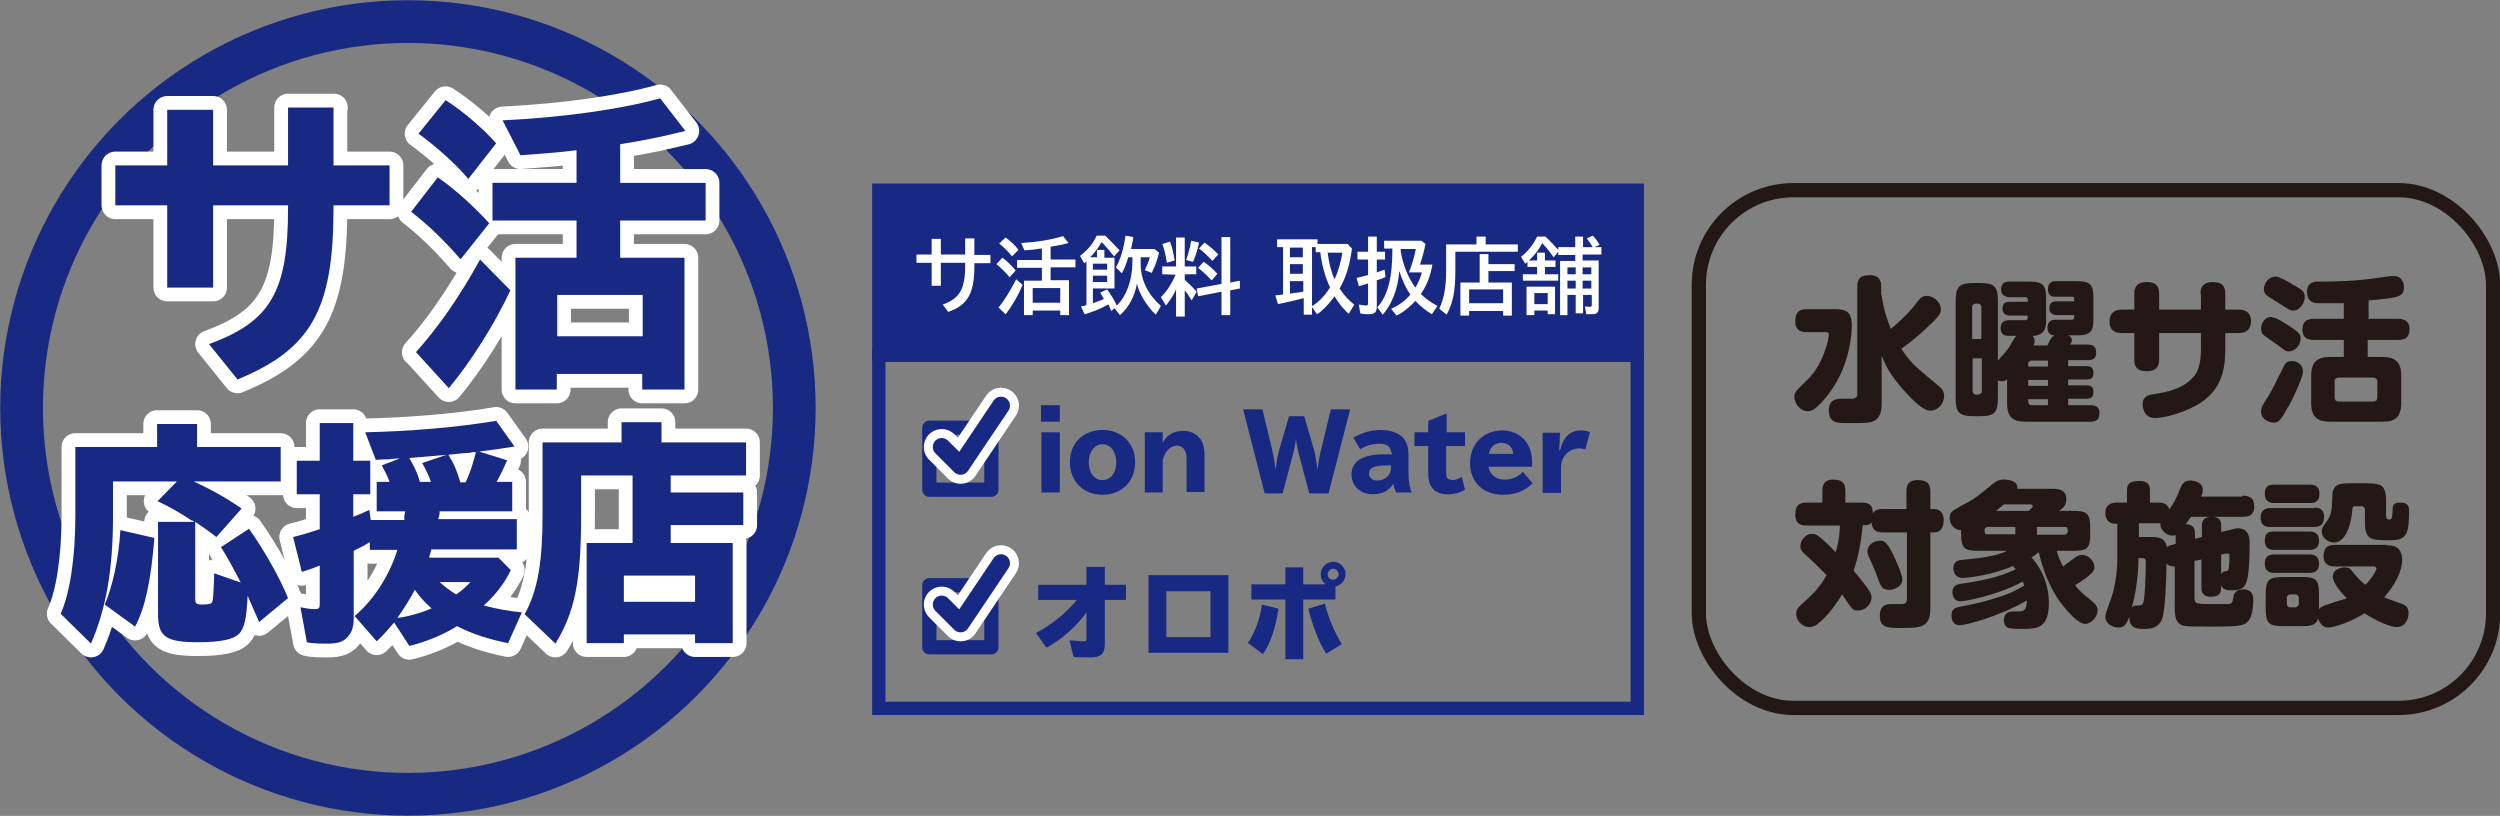<?xml version="1.0" encoding="UTF-8"?><svg id="_レイヤー_2" xmlns="http://www.w3.org/2000/svg" viewBox="0 0 54.42 17.76"><rect x="0" y="0" width="54.42" height="17.76" fill="#808080" stroke="none"/><defs><style>.cls-1,.cls-2{fill:#182984;}.cls-1,.cls-3{stroke-width:.29px;}.cls-1,.cls-3,.cls-4,.cls-5,.cls-6{stroke:#182984;}.cls-1,.cls-3,.cls-7,.cls-5{stroke-miterlimit:10;}.cls-8{fill:#fff;}.cls-9{fill:#231815;}.cls-10{stroke-width:.6px;}.cls-10,.cls-11{stroke:#fff;}.cls-10,.cls-11,.cls-3,.cls-4,.cls-7,.cls-5,.cls-6{fill:none;}.cls-10,.cls-11,.cls-4,.cls-6{stroke-linejoin:round;}.cls-10,.cls-11,.cls-5,.cls-6{stroke-linecap:round;}.cls-11{stroke-width:.78px;}.cls-4{stroke-width:.31px;}.cls-7{stroke:#231815;stroke-width:.31px;}.cls-5{stroke-width:.93px;}.cls-6{stroke-width:.39px;}</style></defs><g id="comment"><path class="cls-9" d="m39.34,7.23c-.08,0-.26,0-.26-.23,0-.19.06-.27.26-.27h.55c.27,0,.42.02.42.36,0,.14-.03.78-.41,1.35-.17.26-.34.42-.4.46-.04.03-.08.05-.15.05-.17,0-.29-.17-.29-.31,0-.09,0-.1.28-.37.35-.33.47-.89.47-.99,0-.03-.02-.05-.06-.05h-.41Zm1.62-.8c.05.38.18.68.2.73.2-.17.37-.32.57-.58.05-.07.11-.14.21-.14.15,0,.31.14.31.29,0,.08-.03.15-.27.37-.25.24-.41.36-.59.49.03.05.09.15.2.27.08.1.13.14.61.54.06.05.12.11.12.22,0,.17-.14.32-.3.32s-.38-.23-.53-.39c-.22-.24-.42-.5-.53-.81v1.06c0,.07,0,.29-.18.37-.1.04-.19.04-.56.04-.23,0-.41,0-.41-.28,0-.19.11-.25.26-.25.02,0,.19,0,.22,0,.05,0,.14,0,.14-.1v-2.34c0-.19.08-.25.28-.25.22,0,.24.15.24.25v.17Z"/><path class="cls-9" d="m44.57,7.51c.08-.16.09-.17.15-.21-.11-.01-.15-.07-.15-.17,0-.14.09-.17.18-.17h.34c.06,0,.06-.03.06-.1h-.38s-.16,0-.16-.14c0-.12.05-.16.16-.16h.38s0-.06,0-.08-.02-.02-.05-.02h-.34c-.07,0-.18,0-.18-.17,0-.13.08-.17.18-.17h.45c.29,0,.36.08.36.36v.46c0,.27-.06.36-.36.36h-.19c.07.03.08.08.08.1,0,.03,0,.04-.04.1h.38c.08,0,.19.02.19.17,0,.13-.06.17-.19.17h-.42v.13h.4c.07,0,.15.02.15.14,0,.09-.02.15-.15.15h-.4v.13h.4c.07,0,.15.01.15.14,0,.08-.02.15-.15.15h-.4v.14h.48c.06,0,.2,0,.2.17,0,.11-.03.19-.2.19h-1.41c-.26,0-.4-.09-.4-.4v-.52s-.05.04-.11.04c-.04,0-.07-.01-.09-.02v.36c0,.35-.06.42-.42.42h-.08c-.35,0-.42-.07-.42-.42v-2.06c0-.35.07-.42.42-.42h.08c.35,0,.42.06.42.42v1.27c.12-.13.18-.2.25-.3.02-.04.12-.21.15-.24h-.16c-.06,0-.18,0-.18-.17,0-.14.1-.17.18-.17h.35c.06,0,.06-.03.06-.1h-.39s-.16,0-.16-.14c0-.12.05-.16.16-.16h.39s0-.06,0-.07-.02-.03-.05-.03h-.35s-.18,0-.18-.16c0-.12.05-.18.18-.18h.44c.29,0,.36.08.36.36v.46c0,.14,0,.35-.29.36,0,.01.04.05.04.11,0,.04-.01.07-.03.1h.33Zm-1.44-.13v-.71s-.02-.06-.06-.06h-.08s-.06.02-.06.06v.71h.19Zm-.19.42v.73s.02.06.06.06h.08s.06-.03.06-.06v-.73h-.19Zm1.64.18v-.13h-.37s-.06.02-.06.06v.07h.43Zm0,.29h-.43v.13h.43v-.13Zm0,.56v-.14h-.43v.07s.02.06.06.06h.37Z"/><path class="cls-9" d="m47.9,6.39c0-.13.05-.25.27-.25.17,0,.27.06.27.25v.35h.29c.07,0,.27.01.27.25,0,.18-.1.26-.27.26h-.29v.35c0,.46-.08.98-.76,1.29-.3.14-.62.21-.77.21-.25,0-.27-.25-.27-.3,0-.18.15-.21.24-.22.26-.04.63-.1.87-.38.09-.1.16-.27.16-.6v-.35h-.91v.58c0,.16-.08.25-.26.25-.13,0-.28-.02-.28-.25v-.58h-.27c-.08,0-.27-.01-.27-.25,0-.18.1-.26.27-.26h.27v-.35c0-.13.05-.25.27-.25.17,0,.27.06.27.25v.35h.91v-.35Z"/><path class="cls-9" d="m49.46,6.91c.1,0,.26.12.38.19.21.14.24.18.24.27,0,.13-.11.28-.26.28-.06,0-.07-.01-.24-.14-.03-.02-.22-.15-.27-.19-.04-.03-.09-.06-.09-.17,0-.12.08-.23.19-.25.03,0,.04,0,.05,0Zm.35,1.94c-.16.3-.21.35-.32.35-.1,0-.27-.07-.27-.24,0-.09.03-.14.16-.34.09-.15.15-.28.32-.62.04-.09.08-.14.19-.14.05,0,.24.02.24.24,0,.12-.27.69-.32.76Zm.15-2.63c.17.1.21.14.21.25,0,.1-.09.29-.25.29-.07,0-.11-.03-.33-.17-.04-.03-.23-.14-.26-.17-.04-.04-.05-.09-.05-.13,0-.07.06-.27.27-.27.05,0,.25.1.4.2Zm1.58.72h.66c.05,0,.25,0,.25.22,0,.18-.08.24-.25.24h-.66v.37h.32c.26,0,.41.09.41.41v.59c0,.32-.14.41-.41.41h-1.14c-.26,0-.41-.09-.41-.41v-.59c0-.31.14-.41.41-.41h.3v-.37h-.65c-.06,0-.25,0-.25-.22,0-.17.08-.24.25-.24h.65v-.34c-.16,0-.38,0-.54,0-.08,0-.26,0-.26-.25,0-.2.15-.22.22-.22.4,0,.84-.01,1.31-.08.27-.04.3-.04.36-.04.22,0,.22.23.22.24,0,.03,0,.16-.13.2-.11.04-.3.06-.64.09v.38Zm.21,1.37c0-.06-.04-.09-.09-.09h-.75c-.06,0-.09.03-.09.09v.34c0,.06.03.09.09.09h.75c.06,0,.09-.03.09-.09v-.34Z"/><path class="cls-9" d="m41.5,11.08v-.38c0-.09.01-.25.24-.25.2,0,.28.07.28.25v.38h.07c.19,0,.22.15.22.24,0,.13-.04.27-.22.27h-.07v1.66c0,.42-.23.42-.64.42-.29,0-.46,0-.46-.27,0-.2.11-.25.24-.25.03,0,.17,0,.2,0,.12,0,.15-.02.15-.12v-1.44h-.52c-.2,0-.24-.1-.25-.22-.04.06-.11.06-.14.06h-.05c-.04.36-.09.67-.2.99.1.13.2.24.3.38.08.11.09.16.09.21,0,.14-.14.28-.29.28-.12,0-.13-.02-.35-.35-.22.35-.38.52-.52.63-.04.04-.12.08-.2.08-.14,0-.28-.13-.28-.29,0-.08.03-.12.1-.19.3-.27.4-.37.56-.65-.09-.09-.24-.25-.43-.42-.08-.07-.14-.12-.14-.21,0-.12.11-.27.25-.27.08,0,.13,0,.52.4.08-.27.09-.49.09-.58h-.72c-.1,0-.25-.02-.25-.23,0-.18.05-.27.25-.27h.34v-.25c0-.09.01-.25.23-.25.18,0,.27.05.27.25v.25h.36c.2,0,.23.09.24.23.06-.09.16-.09.22-.09h.52Zm-.24,1.1c.05.12.15.33.15.43,0,.17-.19.23-.29.23-.15,0-.18-.08-.25-.27-.05-.15-.08-.2-.17-.41-.03-.06-.05-.11-.05-.16,0-.11.1-.23.29-.23.1,0,.17.08.32.41Z"/><path class="cls-9" d="m43.07,11.99c-.31,0-.38-.05-.38-.37v-.08c-.18,0-.25-.17-.25-.26,0-.13.04-.15.29-.29.16-.08.3-.16.64-.45.08-.06.12-.1.25-.1.15,0,.32.05.29.2h.77c.13,0,.3.02.3.23,0,.11-.04.17-.16.25h.3c.32,0,.38.06.38.38v.12c0,.33-.07.37-.38.37h-.35c.04.14.08.23.14.34.07-.05.17-.13.24-.18.06-.04.1-.07.17-.07.17,0,.27.16.27.26,0,.07,0,.14-.42.4.09.12.2.21.29.28.18.14.2.19.2.27,0,.14-.14.29-.27.29-.2,0-.54-.46-.61-.57-.19-.3-.32-.64-.4-.99-.09.07-.13.1-.16.11.27.3.38.66.38.99,0,.54-.24.57-.54.57-.06,0-.23,0-.28-.01-.04,0-.16-.02-.16-.18,0-.07.03-.19.19-.19.02,0,.13,0,.15,0,.1,0,.16-.04.16-.24-.6.35-1.33.54-1.46.54-.18,0-.18-.19-.18-.22,0-.12.07-.16.17-.18.42-.08.54-.11.91-.23.19-.06.35-.14.5-.23,0-.02,0-.03-.03-.09-.59.32-1.29.43-1.35.43-.14,0-.18-.12-.18-.2,0-.16.13-.17.17-.18.39-.06.8-.12,1.21-.32-.03-.03-.04-.04-.06-.07-.45.2-.99.26-1.1.26-.16,0-.2-.14-.2-.21,0-.12.07-.17.17-.18.29-.03.76-.07,1-.2h-.62Zm.8-.52h-.61s-.06.02-.06.06c0,.07,0,.1.06.1h.61v-.17Zm-.25-.49c-.11.09-.14.12-.17.14h.71s.09-.07.09-.1c0-.03-.03-.04-.05-.04h-.58Zm.72.49v.17h.61s.06-.02.06-.06c0-.07,0-.11-.06-.11h-.61Z"/><path class="cls-9" d="m48.82,10.79c.18,0,.25.08.25.24,0,.22-.18.22-.25.22h-.63c.16.02.16.13.16.21v.12l.21-.05c.09-.02.11-.03.15-.03.26,0,.26.24.26.33,0,.08,0,.63-.06.81-.04.15-.12.21-.31.21-.1,0-.21,0-.25-.11,0,.14,0,.25-.23.25-.19,0-.2-.13-.2-.21v-.6l-.15.03v.8c0,.14.04.14.42.14.08,0,.26,0,.33,0,.07-.01.08-.05.1-.17.02-.13.14-.15.21-.15.22,0,.22.17.22.23,0,.12-.02.38-.12.47-.08.08-.14.11-.73.11-.09,0-.57,0-.62-.01-.24-.03-.24-.24-.24-.42v-.88c-.06,0-.13,0-.18-.07,0,.23-.02,1.04-.1,1.22-.08.21-.29.21-.38.21-.16,0-.33,0-.33-.27-.06.19-.13.24-.23.24-.13,0-.29-.08-.29-.23,0-.06.01-.09.12-.39.11-.31.14-.67.14-.88v-.76h-.06c-.06,0-.2-.03-.2-.24s.19-.22.25-.22h.22v-.26c0-.15.06-.21.27-.21.23,0,.23.14.23.21v.26h.18c.1,0,.21.02.24.15.1-.14.15-.22.24-.46.04-.09.08-.17.22-.17.12,0,.27.06.27.2,0,.05,0,.08-.04.15h.89Zm-2.27,1.35c0,.5-.1.95-.15,1.09.03-.04.07-.05.11-.05.08,0,.11,0,.14-.05.04-.08.06-.61.06-.9,0-.08-.04-.08-.08-.08h-.09Zm.79-.49s-.03.01-.05.01c-.13,0-.28-.13-.26-.27h-.47v.3h.25c.15,0,.32,0,.36.22.03-.03.07-.04.12-.05l.07-.02v-.19Zm.44.08l.15-.04v-.23c0-.13.04-.19.17-.21h-.41s-.05.08-.11.16c.14.01.2.06.2.21v.11Zm.57.34v.43s.03-.06.07-.06c.06-.01.07-.01.08-.03.03-.03.03-.24.03-.32,0-.01,0-.04-.03-.04-.01,0-.03,0-.05,0l-.09.02Z"/><path class="cls-9" d="m50.38,11.05c.06,0,.21,0,.21.2,0,.15-.06.22-.21.22h-.96c-.06,0-.21,0-.21-.2s.15-.21.21-.21h.96Zm-.1-.5c.06,0,.21,0,.21.2,0,.19-.13.2-.21.2h-.77c-.05,0-.21,0-.21-.2s.13-.2.21-.2h.77Zm-.01,1.02c.06,0,.21,0,.21.2,0,.18-.12.2-.21.2h-.76c-.06,0-.21,0-.21-.2s.12-.2.21-.2h.76Zm0,.5c.06,0,.21,0,.21.2s-.15.2-.22.2h-.75c-.05,0-.21,0-.21-.2s.14-.2.21-.2h.76Zm1.67-.2c.12,0,.35,0,.35.32,0,.24-.15.54-.39.81.06.03.15.06.37.14.07.02.16.06.16.21,0,.09-.05.3-.26.3-.15,0-.45-.14-.7-.3-.29.19-.67.31-.79.31-.12,0-.19-.1-.22-.2-.04.17-.21.17-.36.17h-.4c-.31,0-.38-.06-.38-.38v-.3c0-.33.06-.39.39-.39h.39c.33,0,.38.06.38.39v.31s.04-.06.15-.09c.05-.02.37-.12.4-.13.02,0,.03,0,.05-.02-.11-.11-.3-.33-.3-.47s.15-.2.26-.2c.09,0,.12.03.16.08.06.08.16.2.29.3.16-.16.24-.32.24-.35,0,0,0-.05-.06-.05h-.84c-.06,0-.25,0-.25-.22,0-.17.06-.25.25-.25h1.13Zm-1.9,1.13s-.02-.06-.06-.06h-.14s-.06.02-.06.06v.16s.02.06.06.06h.14s.06-.03.06-.06v-.16Zm1.48-2.48c.35,0,.42.06.42.42v.3s0,.07.07.07c.06,0,.06-.04.07-.16,0-.14.01-.21.16-.21.18,0,.2.08.2.18,0,.12,0,.41-.07.51-.07.11-.17.13-.36.13-.42,0-.53-.01-.53-.42v-.26s-.02-.06-.06-.06h-.15c-.06,0-.06.01-.07.14-.06.5-.25.65-.39.65-.13,0-.27-.1-.27-.24,0-.07.03-.11.08-.18.14-.19.14-.27.15-.58,0-.29.17-.29.43-.29h.32Z"/><rect class="cls-7" x="36.98" y="4.14" width="17.29" height="11.27" rx="2.06" ry="2.06"/><rect class="cls-1" x="19.13" y="4.14" width="16.51" height="3.59"/><path class="cls-8" d="m21.21,5.2v.35h.35v.18h-.35v.06c0,.59-.14.85-.57,1l-.12-.16c.37-.13.49-.34.49-.85v-.06h-.53v.5h-.2v-.5h-.33v-.18h.33v-.34h.2v.34h.53v-.35h.2Z"/><path class="cls-8" d="m21.98,6.04c-.09-.11-.18-.2-.29-.29l.13-.14c.11.08.21.18.29.28l-.14.15Zm-.25.66c.13-.15.26-.37.39-.62l.14.12c-.09.22-.22.45-.37.64l-.16-.15Zm.3-1.12c-.07-.09-.18-.2-.28-.28l.14-.13c.11.08.21.17.28.27l-.14.14Zm1.24.53v.75h-.19v-.1h-.6v.1h-.19v-.75h.39v-.28h-.54v-.17h.54v-.25h-.01s-.01,0-.01,0c-.11.02-.21.03-.36.04l-.07-.16c.34-.02.65-.07.91-.15l.12.15c-.14.04-.22.05-.39.08v.28h.54v.17h-.54v.28h.4Zm-.79.16v.32h.6v-.32h-.6Z"/><path class="cls-8" d="m23.88,5.61v-.17h.16v.17h.22v.67h-.47v.32c.11-.04.17-.06.24-.09-.03-.05-.05-.09-.08-.14l.15-.07c.08.11.15.22.21.35.21-.2.33-.54.34-.91v-.14h-.09c-.04.14-.09.26-.14.35l-.13-.13c.1-.17.17-.4.21-.69l.17.03c-.01.09-.03.17-.05.26h.51l.1.08c-.04.17-.09.3-.16.44l-.15-.06c.05-.11.09-.2.11-.28h-.2v.14c0,.35.15.66.44.92l-.11.19c-.19-.17-.38-.49-.41-.68-.05.28-.17.51-.37.69l-.12-.15-.07.06c-.03-.07-.04-.1-.06-.14h-.01c-.16.09-.36.17-.51.21l-.08-.17c.06-.01.06-.01.12-.03v-.95s-.02.02-.05.04l-.09-.16c.15-.11.29-.27.36-.44h.19c.12.12.22.22.31.32l-.12.13c-.06-.08-.14-.17-.23-.27l-.04-.04c-.07.12-.15.23-.25.33h.16Zm.22.26v-.13h-.31v.13h.31Zm0,.27v-.14h-.31v.14h.31Z"/><path class="cls-8" d="m25.61,6.28c-.06.14-.14.26-.23.37l-.11-.18c.13-.13.24-.3.32-.49h0s-.29-.01-.29-.01v-.17h.3v-.63h.19v.63h.25v.17h-.25v.12c.11.1.18.17.26.26l-.11.19c-.04-.07-.1-.16-.15-.22v.57h-.19v-.58Zm-.21-.57c-.04-.22-.06-.3-.1-.4l.17-.05c.04.11.07.21.1.41l-.17.05Zm.42-.05c.05-.15.09-.29.11-.42l.17.04c-.02.12-.07.28-.13.42l-.15-.04Zm.96,1.2h-.19v-.51l-.51.1-.03-.17.54-.1v-1.02h.19v.99l.21-.04v.17s-.21.04-.21.04v.55Zm-.41-.76c-.09-.1-.19-.19-.29-.27l.12-.13c.11.07.21.16.3.26l-.12.14Zm.03-.41c-.09-.1-.18-.19-.3-.28l.12-.13c.11.08.22.17.3.26l-.13.14Z"/><path class="cls-8" d="m29.34,5.32l.09.09c-.05.37-.13.63-.27.87.09.14.21.27.32.35l-.12.2c-.11-.09-.22-.23-.31-.38l-.03.04c-.11.15-.24.28-.35.35l-.12-.17c.14-.08.29-.23.4-.41h0s0-.01,0-.01c-.1-.2-.18-.5-.21-.76h-.1v-.11h-.08v1.47h-.18v-.36c-.23.06-.37.09-.56.13l-.06-.19c.09-.01.12-.01.17-.02v-1.03h-.13v-.17h.88v.1h.68Zm-1.26.07v.21h.28v-.21h-.28Zm0,.36v.21h.28v-.21h-.28Zm0,.36v.28s.06,0,.07-.01c.06-.01.07-.01.09-.01.04,0,.08-.02.13-.02v-.23h-.28Zm.82-.61c.03.24.08.42.15.58.08-.17.14-.38.17-.58h-.33Z"/><path class="cls-8" d="m29.78,5.15h.19v.33h.18v.17h-.18v.28c.08-.03.11-.04.17-.06l.02.16c-.06.03-.09.04-.19.07v.57c0,.12-.04.17-.17.17-.07,0-.13,0-.19-.02l-.03-.19c.09.01.11.02.15.02s.05-.01.05-.05v-.43c-.05.02-.14.04-.2.06l-.05-.18c.12-.03.17-.04.24-.06h.01v-.34h-.23v-.17h.23v-.33Zm.51,1.57c.17-.08.31-.18.41-.31-.1-.14-.17-.3-.24-.51-.03.39-.16.72-.36.95l-.12-.16c.23-.25.33-.64.33-1.28h-.18v-.17h.81l.09.07c-.03.15-.06.27-.12.45h.27c-.04.24-.12.45-.25.64.1.1.23.19.36.26l-.12.18c-.12-.07-.26-.18-.36-.29-.11.12-.25.24-.41.32l-.12-.15Zm.2-1.26c.04.29.18.62.32.8.06-.1.11-.21.14-.33h-.28c.06-.15.12-.34.15-.51h-.33v.02h0v.03Z"/><path class="cls-8" d="m33.04,5.32v.16h-1.36v.41c0,.44-.05.71-.19.96l-.16-.13c.1-.21.15-.47.15-.83v-.57h.66v-.17h.2v.17h.69Zm-.07.42v.16h-.57v.25h.51v.72h-.19v-.1h-.74v.1h-.19v-.72h.42v-.62h.19v.22h.57Zm-.99.86h.74v-.3h-.74v.3Z"/><path class="cls-8" d="m34.29,5.15h.17v.23h.21c-.04-.07-.08-.13-.13-.19l.13-.06c.05.05.1.11.15.2l-.11.05h.15v.16h-.41v.13h.35v1.03c0,.1-.04.14-.14.14-.05,0-.09,0-.13,0l-.03-.17s.09.01.11.01.04-.01.04-.04v-.22h-.19v.4h-.16v-.4h-.18v.44h-.16v-1.18h.33v-.13h-.37v-.07l-.1.12c-.07-.1-.14-.19-.25-.31-.07.15-.18.28-.29.38h.18v-.17h.17v.17h.23v.14h-.23v.16h.29v.14h-.77v-.14h.31v-.16h-.21v-.11s-.02.02-.05.04l-.09-.15c.13-.1.26-.25.35-.44h.18c.09.08.18.18.28.29v-.06h.37v-.23Zm-.43,1.69h-.17v-.08h-.29v.1h-.17v-.62h.62v.6Zm-.46-.22h.29v-.24h-.29v.24Zm.72-.8v.15h.18v-.15h-.18Zm0,.29v.17h.18v-.17h-.18Zm.33-.14h.19v-.15h-.19v.15Zm0,.31h.19v-.17h-.19v.17Z"/><path class="cls-2" d="m23.07,8.82v.36h-.41v-.36h.41Zm0,.59v1.31h-.4v-1.31h.4Z"/><path class="cls-2" d="m24.71,10.06c0,.42-.29.71-.71.71s-.71-.29-.71-.71.29-.7.71-.7.71.29.71.7Zm-1.01,0c0,.23.12.39.3.39s.3-.16.3-.39-.13-.39-.3-.39-.3.16-.3.39Z"/><path class="cls-2" d="m25.3,9.66c.08-.18.24-.28.45-.28.14,0,.25.04.34.13.09.09.13.22.13.4v.8h-.39v-.73c0-.17-.08-.28-.21-.28-.14,0-.27.13-.31.32v.7h-.39v-1.31h.39v.25Z"/><path class="cls-2" d="m28.89,10.74h-.39l-.22-.83c-.03-.1-.06-.27-.07-.36h0c-.01.1-.04.25-.07.36l-.22.83h-.39l-.47-1.83h.42l.21.87c.03.12.05.27.08.45h0c.02-.2.05-.36.08-.45l.21-.72h.33l.21.72c.03.1.05.23.08.45h0c.02-.18.05-.34.08-.45l.21-.87h.42l-.47,1.83Z"/><path class="cls-2" d="m30.28,9.85c0-.12-.09-.19-.24-.19-.17,0-.31.04-.43.12l-.15-.25c.18-.11.38-.17.6-.17s.4.07.5.19c.07.09.1.2.1.37v.4c0,.16.03.31.07.4h-.34s-.05-.12-.06-.19h0c-.03.06-.1.12-.16.16-.07.04-.17.07-.28.07-.28,0-.47-.18-.47-.43,0-.29.24-.44.7-.44h.18v-.04Zm-.06.28c-.31,0-.42.05-.42.18,0,.09.07.15.19.15.16,0,.29-.12.29-.28v-.05h-.06Z"/><path class="cls-2" d="m31.48,9.41h.41v.3h-.41v.55c0,.07,0,.11.02.14.02.03.07.05.12.05.06,0,.15-.03.2-.07l.07.28c-.09.06-.22.1-.38.1-.27,0-.42-.16-.42-.43v-.62h-.3v-.3h.3v-.25l.4-.16v.41Z"/><path class="cls-2" d="m32.4,10.15c.02.17.16.29.35.29.16,0,.3-.06.4-.17l.21.25c-.17.17-.37.25-.65.25-.43,0-.71-.28-.71-.69s.29-.71.7-.71c.39,0,.65.28.65.68v.11h-.95Zm.54-.27c-.01-.15-.11-.24-.26-.24-.14,0-.25.1-.27.24h.54Z"/><path class="cls-2" d="m33.96,9.8c.07-.29.22-.43.46-.43.07,0,.13.01.19.04l-.1.37s-.08-.02-.13-.02c-.23,0-.4.18-.4.42v.55h-.4v-1.31h.38l-.02.39h0Z"/><path class="cls-2" d="m24.05,12.34v.39h.46v.33h-.46v.95c0,.22-.08.3-.31.3-.12,0-.26,0-.37-.01l-.09-.36c.09,0,.22.02.31.02.05,0,.06-.01.06-.06v-.57c-.23.32-.53.58-.87.77l-.23-.32c.37-.2.67-.45.89-.72h-.84v-.33h1.05v-.39h.39Z"/><path class="cls-2" d="m26.74,12.52v1.69h-1.74v-1.69h1.74Zm-1.35,1.35h.96v-1h-.96v1Z"/><path class="cls-2" d="m27.16,14c.15-.21.27-.53.31-.84l.36.09c-.06.41-.18.77-.34.99l-.33-.25Zm1.69-1.29c-.07-.05-.1-.13-.1-.21,0-.15.12-.27.27-.27s.27.12.27.27c0,.13-.09.23-.22.27v.28h-.7v1.3h-.39v-1.3h-.74v-.33h.74v-.37h.39v.37h.47Zm.02,1.52c-.15-.22-.31-.64-.39-.98l.36-.11c.07.29.21.63.37.88l-.34.21Zm.03-1.73c0,.07.06.12.12.12s.12-.06.12-.12-.06-.12-.12-.12-.12.06-.12.12Z"/><rect class="cls-3" x="19.13" y="7.73" width="16.51" height="7.69"/><rect class="cls-4" x="20.23" y="12.74" width="1.35" height="1.35"/><polyline class="cls-11" points="20.5 13.16 20.91 13.57 21.79 12.26"/><polyline class="cls-6" points="20.5 13.16 20.91 13.57 21.79 12.26"/><rect class="cls-4" x="20.23" y="9.31" width="1.35" height="1.35"/><polyline class="cls-11" points="20.5 9.73 20.91 10.14 21.79 8.83"/><polyline class="cls-6" points="20.5 9.73 20.91 10.14 21.79 8.83"/><circle class="cls-5" cx="8.88" cy="8.88" r="8.41"/><path class="cls-2" d="m7.26,2.34v1.26h1.22v.87h-1.22v.06c0,2.22-.49,3.07-2.09,3.73l-.62-.77c1.34-.49,1.72-1.14,1.72-2.95v-.07h-1.63v1.79h-1v-1.79h-1.13v-.87h1.13v-1.21h1v1.21h1.63v-1.26h1Z"/><path class="cls-2" d="m10.03,5.65c-.36-.42-.74-.78-1.08-1.04l.58-.75c.4.28.79.64,1.12,1l-.62.78Zm-.98,2.02c.48-.53.96-1.22,1.4-2.02l.66.67c-.35.75-.86,1.55-1.34,2.13l-.71-.78Zm1.15-3.77c-.27-.32-.69-.7-1.09-.99l.59-.73c.39.25.83.63,1.1.94l-.61.78Zm4.7,1.71v2.87h-.92v-.34h-1.86v.34h-.9v-2.87h1.33v-.81h-1.83v-.82h1.83v-.71c-.39.05-.7.07-1.22.11l-.39-.76c1.28-.06,2.58-.24,3.43-.48l.55.71c-.45.11-.8.19-1.42.29v.84h1.86v.82h-1.86v.81h1.4Zm-2.77.81v.9h1.86v-.9h-1.86Z"/><path class="cls-2" d="m4.15,10.45c.38.17.75.37,1.11.62l-.55.62c-.15-.12-.33-.24-.46-.33v1.69c0,.09.03.11.16.11s.2-.02.21-.06c.02-.04.03-.23.04-.5v-.12s.58.2.58.2c-.16-.31-.28-.53-.43-.77l.61-.4c.36.51.68,1.09.85,1.51l-.63.52c-.08-.19-.13-.3-.25-.57-.02.48-.07.7-.18.82-.12.13-.41.19-.9.19-.7,0-.87-.12-.87-.61v-2.01h.79l-.04-.03h-.02c-.22-.15-.5-.31-.74-.42l.42-.43h-1.39v.75c0,1.17-.15,2.02-.48,2.78l-.66-.65c.2-.44.32-1.22.32-2.13v-1.5h1.78v-.5h.87v.5h1.82v.75h-1.96Zm-1.87,2.71c.17-.38.31-1.04.34-1.62l.74.17c-.07.9-.2,1.53-.42,1.93l-.66-.48Z"/><path class="cls-2" d="m8.8,11.3c0-.05,0-.08.02-.17h-.62v-.64h.28c-.05-.14-.11-.25-.17-.36l.39-.15c-.15,0-.2.02-.28.02-.06,0-.1,0-.24.01l-.23-.6c.97-.02,2.03-.11,2.85-.25l.4.56c-.17.03-.22.03-.33.05-.07.01-.16.02-.44.06l.61.19c-.07.16-.13.29-.23.47h.34v.64h-1.58c0,.07-.01.11-.03.17h1.71v.66h-1.86c-.02.08-.03.1-.05.18h1.51l.27.27c-.13.27-.33.54-.59.77.26.07.58.13.83.15l-.3.67c-.41-.08-.81-.21-1.11-.37-.3.19-.7.35-1.04.43l-.33-.51c-.14.16-.22.26-.38.41l-.48-.55c.41-.35.75-.86.93-1.44h-.6v-.17c-.11.07-.19.11-.35.19v1.49c0,.13-.03.25-.09.33-.09.14-.22.2-.46.2-.17,0-.36,0-.47-.03l-.14-.76c.1.02.22.04.31.04.09,0,.11-.02.11-.11v-.84c-.17.07-.24.09-.39.14l-.19-.76c.17-.04.4-.11.58-.17v-.76h-.5v-.73h.5v-.82h.73v.82h.37v.73h-.37v.49c.13-.05.2-.08.35-.15l.03.22h.74Zm.59,1.94c-.15-.13-.25-.25-.36-.4-.11.21-.26.44-.38.61.21-.02.56-.12.75-.21Zm-.48-3.27c.1.17.18.33.23.52h.24c-.05-.15-.11-.27-.19-.41l.53-.18-.81.07Zm.66,2.7c.12.11.23.19.36.27.13-.09.23-.18.31-.27h-.67Zm.57-2.18c.09-.19.16-.41.22-.65-.08,0-.14.02-.17.02-.09,0-.23.02-.43.04.11.17.19.35.26.6h.12Z"/><path class="cls-2" d="m16.24,9.64v.71h-1.64v.37h1.58v.71h-1.58v.39h1.35v2.18h-.82v-.19h-1.55v.19h-.81v-2.18h1v-1.47h-1.12v.88c0,1.42-.14,2.1-.56,2.78l-.67-.64c.28-.5.39-1.12.39-2.15v-1.59h1.72v-.44h.87v.44h1.84Zm-2.66,3.46h1.55v-.57h-1.55v.57Z"/><path class="cls-10" d="m7.26,2.34v1.26h1.22v.87h-1.22v.06c0,2.22-.49,3.07-2.09,3.73l-.62-.77c1.34-.49,1.72-1.14,1.72-2.95v-.07h-1.63v1.79h-1v-1.79h-1.13v-.87h1.13v-1.21h1v1.21h1.63v-1.26h1Z"/><path class="cls-10" d="m10.03,5.65c-.36-.42-.74-.78-1.08-1.04l.58-.75c.4.28.79.64,1.12,1l-.62.78Zm-.98,2.02c.48-.53.96-1.22,1.4-2.02l.66.67c-.35.75-.86,1.55-1.34,2.13l-.71-.78Zm1.15-3.77c-.27-.32-.69-.7-1.09-.99l.59-.73c.39.25.83.63,1.1.94l-.61.78Zm4.7,1.71v2.87h-.92v-.34h-1.86v.34h-.9v-2.87h1.33v-.81h-1.83v-.82h1.83v-.71c-.39.05-.7.07-1.22.11l-.39-.76c1.28-.06,2.58-.24,3.43-.48l.55.71c-.45.11-.8.19-1.42.29v.84h1.86v.82h-1.86v.81h1.4Zm-2.77.81v.9h1.86v-.9h-1.86Z"/><path class="cls-10" d="m4.15,10.45c.38.17.75.37,1.11.62l-.55.62c-.15-.12-.33-.24-.46-.33v1.69c0,.09.03.11.16.11s.2-.02.21-.06c.02-.04.03-.23.04-.5v-.12s.58.2.58.2c-.16-.31-.28-.53-.43-.77l.61-.4c.36.51.68,1.09.85,1.51l-.63.52c-.08-.19-.13-.3-.25-.57-.02.48-.07.7-.18.82-.12.13-.41.19-.9.19-.7,0-.87-.12-.87-.61v-2.01h.79l-.04-.03h-.02c-.22-.15-.5-.31-.74-.42l.42-.43h-1.39v.75c0,1.17-.15,2.02-.48,2.78l-.66-.65c.2-.44.32-1.22.32-2.13v-1.5h1.78v-.5h.87v.5h1.82v.75h-1.96Zm-1.87,2.71c.17-.38.31-1.04.34-1.62l.74.17c-.07.9-.2,1.53-.42,1.93l-.66-.48Z"/><path class="cls-10" d="m8.8,11.3c0-.05,0-.08.02-.17h-.62v-.64h.28c-.05-.14-.11-.25-.17-.36l.39-.15c-.15,0-.2.02-.28.02-.06,0-.1,0-.24.01l-.23-.6c.97-.02,2.03-.11,2.85-.25l.4.56c-.17.03-.22.03-.33.05-.07.01-.16.02-.44.06l.61.19c-.07.16-.13.29-.23.47h.34v.64h-1.58c0,.07-.01.11-.03.17h1.71v.66h-1.86c-.02.08-.03.1-.05.18h1.51l.27.27c-.13.27-.33.54-.59.77.26.07.58.13.83.15l-.3.67c-.41-.08-.81-.21-1.11-.37-.3.19-.7.35-1.04.43l-.33-.51c-.14.16-.22.26-.38.41l-.48-.55c.41-.35.75-.86.93-1.44h-.6v-.17c-.11.07-.19.11-.35.19v1.49c0,.13-.03.25-.09.33-.09.14-.22.2-.46.2-.17,0-.36,0-.47-.03l-.14-.76c.1.02.22.04.31.04.09,0,.11-.02.11-.11v-.84c-.17.07-.24.09-.39.14l-.19-.76c.17-.04.4-.11.58-.17v-.76h-.5v-.73h.5v-.82h.73v.82h.37v.73h-.37v.49c.13-.05.2-.08.35-.15l.03.22h.74Zm.59,1.94c-.15-.13-.25-.25-.36-.4-.11.21-.26.44-.38.61.21-.02.56-.12.75-.21Zm-.48-3.27c.1.17.18.33.23.52h.24c-.05-.15-.11-.27-.19-.41l.53-.18-.81.07Zm.66,2.7c.12.11.23.19.36.27.13-.09.23-.18.31-.27h-.67Zm.57-2.18c.09-.19.16-.41.22-.65-.08,0-.14.02-.17.02-.09,0-.23.02-.43.04.11.17.19.35.26.6h.12Z"/><path class="cls-10" d="m16.24,9.64v.71h-1.64v.37h1.58v.71h-1.58v.39h1.35v2.18h-.82v-.19h-1.55v.19h-.81v-2.18h1v-1.47h-1.12v.88c0,1.42-.14,2.1-.56,2.78l-.67-.64c.28-.5.39-1.12.39-2.15v-1.59h1.72v-.44h.87v.44h1.84Zm-2.66,3.46h1.55v-.57h-1.55v.57Z"/><path class="cls-2" d="m7.26,2.34v1.26h1.22v.87h-1.22v.06c0,2.22-.49,3.07-2.09,3.73l-.62-.77c1.34-.49,1.72-1.14,1.72-2.95v-.07h-1.63v1.79h-1v-1.79h-1.13v-.87h1.13v-1.21h1v1.21h1.63v-1.26h1Z"/><path class="cls-2" d="m10.03,5.65c-.36-.42-.74-.78-1.08-1.04l.58-.75c.4.28.79.64,1.12,1l-.62.78Zm-.98,2.02c.48-.53.96-1.22,1.4-2.02l.66.67c-.35.75-.86,1.55-1.34,2.13l-.71-.78Zm1.15-3.77c-.27-.32-.69-.7-1.09-.99l.59-.73c.39.25.83.63,1.1.94l-.61.78Zm4.7,1.71v2.87h-.92v-.34h-1.86v.34h-.9v-2.87h1.33v-.81h-1.83v-.82h1.83v-.71c-.39.05-.7.07-1.22.11l-.39-.76c1.28-.06,2.58-.24,3.43-.48l.55.71c-.45.11-.8.19-1.42.29v.84h1.86v.82h-1.86v.81h1.4Zm-2.77.81v.9h1.86v-.9h-1.86Z"/><path class="cls-2" d="m4.15,10.45c.38.17.75.37,1.11.62l-.55.62c-.15-.12-.33-.24-.46-.33v1.69c0,.09.03.11.16.11s.2-.02.21-.06c.02-.04.03-.23.04-.5v-.12s.58.2.58.2c-.16-.31-.28-.53-.43-.77l.61-.4c.36.51.68,1.09.85,1.51l-.63.52c-.08-.19-.13-.3-.25-.57-.02.48-.07.7-.18.82-.12.13-.41.19-.9.19-.7,0-.87-.12-.87-.61v-2.01h.79l-.04-.03h-.02c-.22-.15-.5-.31-.74-.42l.42-.43h-1.39v.75c0,1.17-.15,2.02-.48,2.78l-.66-.65c.2-.44.32-1.22.32-2.13v-1.5h1.78v-.5h.87v.5h1.82v.75h-1.96Zm-1.87,2.71c.17-.38.31-1.04.34-1.62l.74.17c-.07.9-.2,1.53-.42,1.93l-.66-.48Z"/><path class="cls-2" d="m8.8,11.3c0-.05,0-.08.02-.17h-.62v-.64h.28c-.05-.14-.11-.25-.17-.36l.39-.15c-.15,0-.2.02-.28.02-.06,0-.1,0-.24.01l-.23-.6c.97-.02,2.03-.11,2.85-.25l.4.56c-.17.03-.22.03-.33.05-.07.01-.16.02-.44.06l.61.19c-.07.16-.13.29-.23.47h.34v.64h-1.58c0,.07-.01.11-.03.17h1.71v.66h-1.86c-.02.08-.03.1-.05.18h1.51l.27.27c-.13.27-.33.54-.59.77.26.07.58.13.83.15l-.3.67c-.41-.08-.81-.21-1.11-.37-.3.19-.7.35-1.04.43l-.33-.51c-.14.16-.22.26-.38.41l-.48-.55c.41-.35.75-.86.93-1.44h-.6v-.17c-.11.07-.19.11-.35.19v1.49c0,.13-.03.25-.09.33-.09.14-.22.2-.46.2-.17,0-.36,0-.47-.03l-.14-.76c.1.02.22.04.31.04.09,0,.11-.02.11-.11v-.84c-.17.07-.24.09-.39.14l-.19-.76c.17-.04.4-.11.58-.17v-.76h-.5v-.73h.5v-.82h.73v.82h.37v.73h-.37v.49c.13-.05.2-.08.35-.15l.03.22h.74Zm.59,1.94c-.15-.13-.25-.25-.36-.4-.11.21-.26.44-.38.61.21-.02.56-.12.75-.21Zm-.48-3.27c.1.17.18.33.23.52h.24c-.05-.15-.11-.27-.19-.41l.53-.18-.81.07Zm.66,2.7c.12.11.23.19.36.27.13-.09.23-.18.31-.27h-.67Zm.57-2.18c.09-.19.16-.41.22-.65-.08,0-.14.02-.17.02-.09,0-.23.02-.43.04.11.17.19.35.26.6h.12Z"/><path class="cls-2" d="m16.24,9.64v.71h-1.64v.37h1.58v.71h-1.58v.39h1.35v2.18h-.82v-.19h-1.55v.19h-.81v-2.18h1v-1.47h-1.12v.88c0,1.42-.14,2.1-.56,2.78l-.67-.64c.28-.5.39-1.12.39-2.15v-1.59h1.72v-.44h.87v.44h1.84Zm-2.66,3.46h1.55v-.57h-1.55v.57Z"/></g></svg>